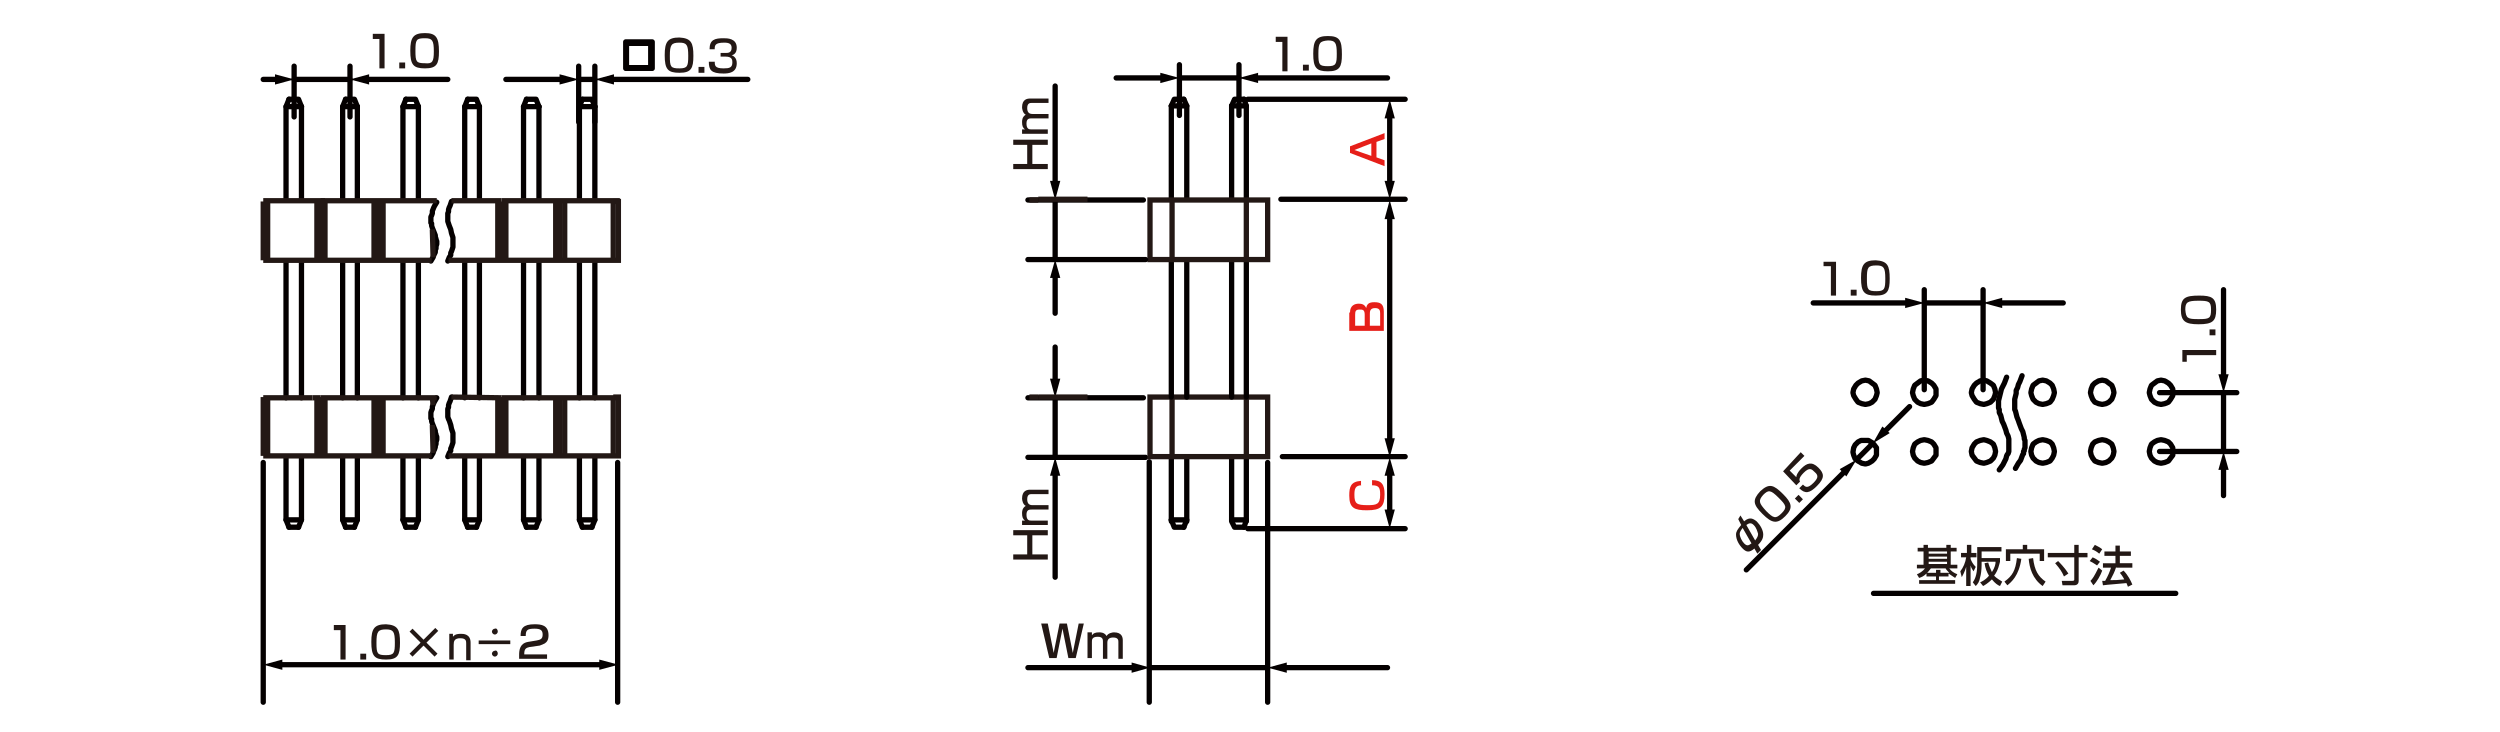 <?xml version="1.0" encoding="utf-8"?>
<!-- Generator: Adobe Illustrator 28.0.0, SVG Export Plug-In . SVG Version: 6.00 Build 0)  -->
<svg version="1.1" id="レイヤー_1" xmlns="http://www.w3.org/2000/svg" xmlns:xlink="http://www.w3.org/1999/xlink" x="0px"
	 y="0px" width="340px" height="99.6px" viewBox="0 0 340 99.6" style="enable-background:new 0 0 340 99.6;" xml:space="preserve">
<style type="text/css">
	.st0{fill:none;stroke:#040000;stroke-width:0.72;stroke-linecap:round;stroke-linejoin:round;stroke-miterlimit:10;}
	.st1{fill:none;stroke:#040000;stroke-width:0.72;stroke-linecap:round;stroke-linejoin:round;}
	.st2{fill:#040000;}
	.st3{fill:#231815;}
	.st4{fill:none;stroke:#231815;stroke-width:0.72;stroke-miterlimit:10;}
	.st5{fill:#E61F19;}
</style>
<g id="MH0204_1_">
	<line class="st0" x1="261.7" y1="41.2" x2="269.7" y2="41.2"/>
	<line class="st0" x1="269.7" y1="53" x2="269.7" y2="39.4"/>
	<line class="st0" x1="261.7" y1="53" x2="261.7" y2="39.4"/>
	<line class="st0" x1="302.4" y1="53.4" x2="302.4" y2="61.4"/>
	<line class="st0" x1="293.7" y1="53.4" x2="304.2" y2="53.4"/>
	<line class="st0" x1="293.7" y1="61.4" x2="304.2" y2="61.4"/>
	<line class="st0" x1="254.7" y1="60.3" x2="252.5" y2="62.5"/>
	<polygon class="st0" points="263.3,53.4 263.3,52.9 263,52.4 262.7,52.1 262.2,51.8 261.7,51.7 261.2,51.8 260.8,52.1 260.4,52.4 
		260.2,52.9 260.1,53.4 260.2,53.8 260.4,54.3 260.8,54.7 261.2,54.9 261.7,55 262.2,54.9 262.7,54.7 263,54.3 263.3,53.8 	"/>
	<polygon class="st0" points="271.4,53.4 271.3,52.9 271.1,52.4 270.7,52.1 270.2,51.8 269.8,51.7 269.3,51.8 268.8,52.1 
		268.5,52.4 268.2,52.9 268.1,53.4 268.2,53.8 268.5,54.3 268.8,54.7 269.3,54.9 269.8,55 270.2,54.9 270.7,54.7 271.1,54.3 
		271.3,53.8 	"/>
	<polygon class="st0" points="279.4,53.4 279.3,52.9 279.1,52.4 278.8,52.1 278.3,51.8 277.8,51.7 277.3,51.8 276.9,52.1 
		276.5,52.4 276.3,52.9 276.2,53.4 276.3,53.8 276.5,54.3 276.9,54.7 277.3,54.9 277.8,55 278.3,54.9 278.8,54.7 279.1,54.3 
		279.3,53.8 	"/>
	<polygon class="st0" points="287.5,53.4 287.4,52.9 287.2,52.4 286.8,52.1 286.4,51.8 285.9,51.7 285.4,51.8 284.9,52.1 
		284.6,52.4 284.4,52.9 284.3,53.4 284.4,53.8 284.6,54.3 284.9,54.7 285.4,54.9 285.9,55 286.4,54.9 286.8,54.7 287.2,54.3 
		287.4,53.8 	"/>
	<polygon class="st0" points="279.4,61.4 279.3,60.9 279.1,60.4 278.8,60.1 278.3,59.9 277.8,59.8 277.3,59.9 276.9,60.1 
		276.5,60.4 276.3,60.9 276.2,61.4 276.3,61.9 276.5,62.3 276.9,62.7 277.3,62.9 277.8,63 278.3,62.9 278.8,62.7 279.1,62.3 
		279.3,61.9 	"/>
	<polygon class="st0" points="271.4,61.4 271.3,60.9 271.1,60.4 270.7,60.1 270.2,59.9 269.8,59.8 269.3,59.9 268.8,60.1 
		268.5,60.4 268.2,60.9 268.1,61.4 268.2,61.9 268.5,62.3 268.8,62.7 269.3,62.9 269.8,63 270.2,62.9 270.7,62.7 271.1,62.3 
		271.3,61.9 	"/>
	<polygon class="st0" points="263.3,61.4 263.3,60.9 263,60.4 262.7,60.1 262.2,59.9 261.7,59.8 261.2,59.9 260.8,60.1 260.4,60.4 
		260.2,60.9 260.1,61.4 260.2,61.9 260.4,62.3 260.8,62.7 261.2,62.9 261.7,63 262.2,62.9 262.7,62.7 263,62.3 263.3,61.9 	"/>
	<polygon class="st0" points="287.5,61.4 287.4,60.9 287.2,60.4 286.8,60.1 286.4,59.9 285.9,59.8 285.4,59.9 284.9,60.1 
		284.6,60.4 284.4,60.9 284.3,61.4 284.4,61.9 284.6,62.3 284.9,62.7 285.4,62.9 285.9,63 286.4,62.9 286.8,62.7 287.2,62.3 
		287.4,61.9 	"/>
	<polygon class="st0" points="295.5,53.4 295.5,52.9 295.2,52.4 294.9,52.1 294.4,51.8 293.9,51.7 293.4,51.8 293,52.1 292.6,52.4 
		292.4,52.9 292.3,53.4 292.4,53.8 292.6,54.3 293,54.7 293.4,54.9 293.9,55 294.4,54.9 294.9,54.7 295.2,54.3 295.5,53.8 	"/>
	<polygon class="st0" points="295.5,61.4 295.5,60.9 295.2,60.4 294.9,60.1 294.4,59.9 293.9,59.8 293.4,59.9 293,60.1 292.6,60.4 
		292.4,60.9 292.3,61.4 292.4,61.9 292.6,62.3 293,62.7 293.4,62.9 293.9,63 294.4,62.9 294.9,62.7 295.2,62.3 295.5,61.9 	"/>
	<polygon class="st0" points="255.3,53.4 255.2,52.9 255,52.4 254.6,52.1 254.2,51.8 253.7,51.7 253.2,51.8 252.7,52.1 252.4,52.4 
		252.1,52.9 252,53.4 252.1,53.8 252.4,54.3 252.7,54.7 253.2,54.9 253.7,55 254.2,54.9 254.6,54.7 255,54.3 255.2,53.8 	"/>
	<polygon class="st0" points="255.2,61.9 255.2,61.4 255.2,60.9 254.9,60.5 254.6,60.2 254.1,59.9 253.6,59.9 253.1,59.9 
		252.7,60.1 252.3,60.5 252.1,60.9 252,61.5 252.1,61.9 252.3,62.4 252.7,62.7 253.2,63 253.7,63.1 254.1,63 254.6,62.7 254.9,62.4 
			"/>
	<polyline class="st0" points="275,51.1 274.7,51.9 274.5,52.3 274.4,52.7 274.2,53.1 274.2,53.5 274.1,53.9 274,54.3 274,55.3 
		274,55.6 274,55.7 274.1,55.9 274.2,56.3 274.3,56.7 274.5,57.2 274.6,57.5 274.9,58.3 275.1,58.7 275.2,59.1 275.3,59.5 
		275.3,59.7 275.4,59.9 275.4,60.9 275.3,61.1 275.3,61.3 275.2,61.4 275.2,61.7 275.1,61.8 274.8,62.6 274.5,63 274.1,63.7 	"/>
	<polyline class="st0" points="272.9,51.3 272.6,52.1 272.4,52.5 272.2,52.9 272.1,53.3 272,53.7 271.9,54.1 271.8,54.5 271.8,54.9 
		271.8,55.1 271.8,55.3 271.8,55.5 271.9,55.7 271.9,55.9 271.9,56.1 272.1,56.5 272.2,56.9 272.3,57.3 272.5,57.7 272.8,58.5 
		272.9,58.9 273.1,59.3 273.2,59.7 273.2,59.9 273.2,60.1 273.2,60.9 273.2,61.1 273.2,61.3 273.2,61.4 273.1,61.7 273,61.8 
		272.9,62 272.8,62.4 272.6,62.8 272.4,63.2 271.9,63.9 	"/>
	<line class="st0" x1="40" y1="10.8" x2="47.6" y2="10.8"/>
	<line class="st0" x1="47.6" y1="15.9" x2="47.6" y2="9"/>
	<line class="st0" x1="40" y1="15.9" x2="40" y2="9"/>
	<line class="st0" x1="78.7" y1="10.8" x2="80.9" y2="10.8"/>
	<line class="st0" x1="80.9" y1="16.6" x2="80.9" y2="9"/>
	<line class="st0" x1="78.7" y1="16.6" x2="78.7" y2="9"/>
	<line class="st0" x1="168.5" y1="10.6" x2="160.4" y2="10.6"/>
	<line class="st0" x1="160.4" y1="15.7" x2="160.4" y2="8.8"/>
	<line class="st0" x1="168.5" y1="15.7" x2="168.5" y2="8.8"/>
	<line class="st0" x1="172.4" y1="62.9" x2="172.4" y2="95.5"/>
	<line class="st0" x1="156.3" y1="62.8" x2="156.3" y2="95.5"/>
	<line class="st0" x1="155.8" y1="62.2" x2="139.8" y2="62.2"/>
	<line class="st0" x1="155.5" y1="54.1" x2="139.8" y2="54.1"/>
	<line class="st0" x1="84" y1="62.9" x2="84" y2="95.5"/>
	<line class="st0" x1="35.8" y1="62.9" x2="35.8" y2="95.5"/>
	<line class="st0" x1="254.8" y1="80.7" x2="295.9" y2="80.7"/>
	<polyline class="st0" points="161,13.5 161.4,14.4 159.3,14.4 	"/>
	<polyline class="st0" points="161,13.5 159.7,13.5 159.3,14.4 	"/>
	<polyline class="st0" points="167.5,14.4 167.9,13.5 169.2,13.5 	"/>
	<polyline class="st0" points="167.5,14.4 169.5,14.4 169.2,13.5 	"/>
	<polyline class="st0" points="161,71.7 161.4,70.7 159.3,70.7 	"/>
	<line class="st0" x1="159.3" y1="62.1" x2="159.3" y2="70.9"/>
	<polyline class="st0" points="161,71.7 159.7,71.7 159.3,70.7 	"/>
	<line class="st0" x1="161.4" y1="62.1" x2="161.4" y2="70.9"/>
	<line class="st0" x1="169.5" y1="62.1" x2="169.5" y2="70.9"/>
	<polyline class="st0" points="167.5,62.1 167.5,70.9 167.9,71.7 169.2,71.7 	"/>
	<polyline class="st0" points="167.5,70.7 169.5,70.7 169.2,71.7 	"/>
	<line class="st0" x1="159.3" y1="14.4" x2="159.3" y2="27.1"/>
	<line class="st0" x1="161.4" y1="14.4" x2="161.4" y2="27.1"/>
	<line class="st0" x1="169.5" y1="14.4" x2="169.5" y2="27.1"/>
	<line class="st0" x1="167.5" y1="14.4" x2="167.5" y2="27.1"/>
	<polyline class="st0" points="80.9,62.1 80.9,70.7 80.5,71.7 	"/>
	<line class="st0" x1="79.2" y1="71.7" x2="80.5" y2="71.7"/>
	<line class="st0" x1="78.8" y1="62.1" x2="78.8" y2="70.7"/>
	<polyline class="st0" points="79.2,71.7 78.8,70.7 80.9,70.7 	"/>
	<polyline class="st0" points="73.3,62.1 73.3,70.7 72.9,71.7 	"/>
	<line class="st0" x1="71.6" y1="71.7" x2="72.9" y2="71.7"/>
	<line class="st0" x1="71.2" y1="62.1" x2="71.2" y2="70.7"/>
	<polyline class="st0" points="71.6,71.7 71.2,70.7 73.3,70.7 	"/>
	<polyline class="st0" points="48.6,62.1 48.6,70.7 48.2,71.7 	"/>
	<line class="st0" x1="47" y1="71.7" x2="48.2" y2="71.7"/>
	<line class="st0" x1="46.6" y1="62.1" x2="46.6" y2="70.7"/>
	<polyline class="st0" points="47,71.7 46.6,70.7 48.6,70.7 	"/>
	<polyline class="st0" points="65.2,62.1 65.2,70.7 64.8,71.7 	"/>
	<line class="st0" x1="63.6" y1="71.7" x2="64.8" y2="71.7"/>
	<line class="st0" x1="63.2" y1="62.1" x2="63.2" y2="70.7"/>
	<polyline class="st0" points="63.6,71.7 63.2,70.7 65.2,70.7 	"/>
	<polyline class="st0" points="56.9,62.1 56.9,70.7 56.5,71.7 	"/>
	<line class="st0" x1="55.2" y1="71.7" x2="56.5" y2="71.7"/>
	<line class="st0" x1="54.8" y1="62.1" x2="54.8" y2="70.7"/>
	<polyline class="st0" points="55.2,71.7 54.8,70.7 56.9,70.7 	"/>
	<line class="st0" x1="48.6" y1="35.5" x2="48.6" y2="54.1"/>
	<line class="st0" x1="46.6" y1="35.5" x2="46.6" y2="54.1"/>
	<line class="st0" x1="65.2" y1="35.5" x2="65.2" y2="54.1"/>
	<line class="st0" x1="63.2" y1="35.5" x2="63.2" y2="54.1"/>
	<line class="st0" x1="56.9" y1="35.5" x2="56.9" y2="54.1"/>
	<line class="st0" x1="54.8" y1="35.5" x2="54.8" y2="54.1"/>
	<line class="st0" x1="80.9" y1="35.5" x2="80.9" y2="54.1"/>
	<line class="st0" x1="78.8" y1="35.5" x2="78.8" y2="54.1"/>
	<line class="st0" x1="73.3" y1="35.5" x2="73.3" y2="54.1"/>
	<line class="st0" x1="71.2" y1="35.5" x2="71.2" y2="54.1"/>
	<polyline class="st0" points="41,70.7 38.9,70.7 39.3,71.7 	"/>
	<line class="st0" x1="38.9" y1="62.1" x2="38.9" y2="70.7"/>
	<line class="st0" x1="39.3" y1="71.7" x2="40.6" y2="71.7"/>
	<polyline class="st0" points="40.6,71.7 41,70.7 41,62.1 	"/>
	<line class="st0" x1="38.9" y1="35.5" x2="38.9" y2="54.1"/>
	<line class="st0" x1="41" y1="35.5" x2="41" y2="54.1"/>
	<polyline class="st0" points="60.9,62.1 61.1,61.6 61.3,61.3 61.3,61 61.4,60.8 61.6,60.2 61.6,59.9 61.6,59.7 61.6,59.3 
		61.6,59.1 61.6,59 61.6,58.9 61.5,58.6 61.4,58.3 61.3,57.8 61.1,57.2 61,57 60.9,56.7 60.9,56.6 60.9,56.5 60.9,56.3 60.9,55.9 
		60.9,55.6 61,55.4 61,55.1 61.1,54.8 61.2,54.6 61.3,54.3 61.4,54 	"/>
	<polyline class="st0" points="58.6,62.1 58.9,61.6 59,61.3 59.1,61.1 59.2,60.8 59.2,60.6 59.3,60.4 59.3,60.1 59.4,59.8 
		59.4,59.7 59.4,59.6 59.4,59.5 59.4,59.4 59.3,59.2 59.3,59.1 59.2,58.8 59.2,58.6 59,58.1 58.8,57.6 58.7,57.3 58.7,57.1 58.7,57 
		58.6,56.9 58.6,56.7 58.6,56.3 58.6,56.1 58.7,55.8 58.8,55.6 58.8,55.3 59,54.8 59.1,54.6 59.4,54.1 	"/>
	<g>
		<line class="st1" x1="37.9" y1="90.4" x2="82" y2="90.4"/>
		<g>
			<polygon class="st2" points="38.4,91.1 35.8,90.4 38.4,89.7 			"/>
		</g>
		<g>
			<polygon class="st2" points="81.5,91.1 84.1,90.4 81.5,89.7 			"/>
		</g>
	</g>
	<g>
		<line class="st1" x1="37.9" y1="10.8" x2="35.8" y2="10.8"/>
		<g>
			<polygon class="st2" points="37.4,10.1 40,10.8 37.4,11.5 			"/>
		</g>
	</g>
	<g>
		<line class="st1" x1="49.7" y1="10.8" x2="60.9" y2="10.8"/>
		<g>
			<polygon class="st2" points="50.2,11.5 47.6,10.8 50.2,10.1 			"/>
		</g>
	</g>
	<g>
		<g>
			<path class="st0" d="M88.7,5.7v3.6h-3.6V5.7H88.7z M85.2,5.9v3.3h3.3V5.9H85.2z"/>
		</g>
	</g>
	<g>
		<line class="st1" x1="76.6" y1="10.8" x2="68.8" y2="10.8"/>
		<g>
			<polygon class="st2" points="76.1,10.1 78.7,10.8 76.1,11.5 			"/>
		</g>
	</g>
	<g>
		<line class="st1" x1="83" y1="10.8" x2="101.7" y2="10.8"/>
		<g>
			<polygon class="st2" points="83.5,11.5 80.9,10.8 83.5,10.1 			"/>
		</g>
	</g>
	<line class="st0" x1="143.5" y1="54.1" x2="143.5" y2="62.2"/>
	<g>
		<path class="st3" d="M137.8,75.4h1.9v-2.6h-1.9v-0.7h4.7v0.7h-2.1v2.6h2.1v0.7h-4.7V75.4z"/>
		<path class="st3" d="M139,70.8h0.4c-0.3-0.2-0.4-0.5-0.4-1c0-0.2,0-0.7,0.5-1c-0.4-0.2-0.5-0.8-0.5-1c0-1.1,0.7-1.2,1.1-1.2h2.5
			v0.6h-2.3c-0.2,0-0.6,0-0.6,0.7c0,0.5,0.2,0.8,0.7,0.8h2.2v0.6h-2.3c-0.3,0-0.7,0-0.7,0.7c0,0.8,0.4,0.8,0.7,0.8h2.2v0.6H139V70.8
			z"/>
	</g>
	<g>
		<line class="st1" x1="143.5" y1="52" x2="143.5" y2="47.2"/>
		<g>
			<polygon class="st2" points="144.2,51.5 143.5,54.1 142.8,51.5 			"/>
		</g>
	</g>
	<g>
		<line class="st1" x1="143.5" y1="64.2" x2="143.5" y2="78.5"/>
		<g>
			<polygon class="st2" points="142.8,64.7 143.5,62.2 144.2,64.7 			"/>
		</g>
	</g>
	<g>
		<path class="st3" d="M142.5,84.8l0.8,4l0.8-4h1l0.8,4l0.8-4h0.7l-1.1,4.7h-1l-0.8-4l-0.8,4h-1l-1.1-4.7H142.5z"/>
		<path class="st3" d="M148.5,86v0.4c0.2-0.3,0.5-0.4,1-0.4c0.2,0,0.7,0,1,0.5c0.2-0.4,0.8-0.5,1-0.5c1.1,0,1.2,0.7,1.2,1.1v2.5
			h-0.6v-2.3c0-0.2,0-0.6-0.7-0.6c-0.5,0-0.8,0.2-0.8,0.7v2.2H150v-2.3c0-0.3,0-0.7-0.7-0.7c-0.8,0-0.8,0.4-0.8,0.7v2.2h-0.6V86
			H148.5z"/>
	</g>
	<line class="st0" x1="156.4" y1="90.8" x2="172.4" y2="90.8"/>
	<g>
		<line class="st1" x1="154.3" y1="90.8" x2="139.8" y2="90.8"/>
		<g>
			<polygon class="st2" points="153.9,90.1 156.4,90.8 153.9,91.5 			"/>
		</g>
	</g>
	<g>
		<line class="st1" x1="174.5" y1="90.8" x2="188.7" y2="90.8"/>
		<g>
			<polygon class="st2" points="175,91.5 172.4,90.8 175,90.1 			"/>
		</g>
	</g>
	<g>
		<line class="st1" x1="158.3" y1="10.6" x2="151.8" y2="10.6"/>
		<g>
			<polygon class="st2" points="157.8,9.9 160.4,10.6 157.8,11.3 			"/>
		</g>
	</g>
	<g>
		<line class="st1" x1="170.6" y1="10.6" x2="188.7" y2="10.6"/>
		<g>
			<polygon class="st2" points="171.1,11.3 168.5,10.6 171.1,9.9 			"/>
		</g>
	</g>
	<g>
		<line class="st1" x1="256.2" y1="58.8" x2="259.7" y2="55.3"/>
		<g>
			<polygon class="st2" points="257,58.9 254.7,60.3 256,58 			"/>
		</g>
	</g>
	<g>
		<line class="st1" x1="251" y1="64" x2="237.5" y2="77.5"/>
		<g>
			<polygon class="st2" points="250.2,63.8 252.5,62.5 251.1,64.8 			"/>
		</g>
	</g>
	<g>
		<line class="st1" x1="259.6" y1="41.2" x2="246.6" y2="41.2"/>
		<g>
			<polygon class="st2" points="259.1,40.5 261.7,41.2 259.1,41.9 			"/>
		</g>
	</g>
	<g>
		<line class="st1" x1="271.8" y1="41.2" x2="280.6" y2="41.2"/>
		<g>
			<polygon class="st2" points="272.3,41.9 269.7,41.2 272.3,40.5 			"/>
		</g>
	</g>
	<g>
		<line class="st1" x1="302.4" y1="51.3" x2="302.4" y2="39.4"/>
		<g>
			<polygon class="st2" points="303.1,50.9 302.4,53.4 301.7,50.9 			"/>
		</g>
	</g>
	<g>
		<line class="st1" x1="302.4" y1="63.5" x2="302.4" y2="67.4"/>
		<g>
			<polygon class="st2" points="301.7,63.9 302.4,61.4 303.1,63.9 			"/>
		</g>
	</g>
	<g>
		<path class="st3" d="M262,78c-0.4,0.4-0.7,0.5-1,0.6l-0.3-0.5c0.3-0.1,0.8-0.4,1.1-0.8h-1.1v-0.5h0.9V75h-0.8v-0.5h0.8v-0.4h0.6
			v0.4h2.5v-0.4h0.6v0.4h0.8V75h-0.8v1.8h0.9v0.5h-1.1c0.3,0.4,0.6,0.6,1.1,0.8l-0.3,0.5c-0.3-0.2-0.6-0.4-0.9-0.6v0.4h-1.3v0.5h2.2
			v0.5H261v-0.5h2.3v-0.5H262V78z M263.3,77.9v-0.4h0.6v0.4h1.2c-0.2-0.2-0.4-0.4-0.5-0.6h-2c-0.1,0.1-0.2,0.3-0.5,0.6H263.3z
			 M262.3,75v0.3h2.5V75H262.3z M262.3,75.7V76h2.5v-0.3H262.3z M262.3,76.4v0.3h2.5v-0.3H262.3z"/>
		<path class="st3" d="M266.6,77.7c0.4-0.5,0.7-1.2,0.8-1.9h-0.7v-0.6h0.8v-1.1h0.6v1.1h0.7v0.6H268V76c0.1,0.3,0.3,0.7,0.7,1.1
			l-0.3,0.6c-0.1-0.2-0.3-0.4-0.4-0.8v2.8h-0.6v-2.6c-0.2,0.7-0.5,1.2-0.6,1.4L266.6,77.7z M272,76.4c-0.1,0.3-0.2,1.1-0.8,1.9
			c0.4,0.4,0.8,0.6,1.1,0.8l-0.3,0.6c-0.3-0.1-0.7-0.4-1.1-0.9c-0.5,0.5-1,0.8-1.2,0.9l-0.4-0.5c0.2-0.1,0.7-0.3,1.2-0.9
			c-0.3-0.5-0.5-1-0.6-1.7l0.5-0.1c0.1,0.4,0.3,0.9,0.5,1.3c0.4-0.6,0.5-1.1,0.5-1.4h-1.9v0.4c0,0.7-0.1,1.4-0.2,1.7
			c-0.1,0.6-0.3,0.9-0.6,1.2l-0.4-0.5c0.2-0.3,0.6-0.9,0.6-2.4v-2.4h3.3V75h-2.7v0.9h2.5V76.4z"/>
		<path class="st3" d="M274.9,76c-0.3,2.3-1.4,3.2-1.9,3.6l-0.4-0.5c1.1-0.8,1.5-1.5,1.7-3.2L274.9,76z M272.8,74.7h2.3v-0.6h0.6
			v0.6h2.3v1.6h-0.6v-1h-4v1h-0.6L272.8,74.7L272.8,74.7z M277.8,79.7c-1.4-1-1.8-2.5-1.9-3.7l0.6-0.1c0.2,1.7,0.7,2.5,1.7,3.2
			L277.8,79.7z"/>
		<path class="st3" d="M278.5,75.2h3.6v-1.1h0.6v1.1h1.2v0.6h-1.2V79c0,0.6-0.5,0.6-0.7,0.6h-1.5l-0.1-0.6h1.4
			c0.3,0,0.3-0.1,0.3-0.2v-3h-3.6L278.5,75.2L278.5,75.2z M279.9,76.3c0.2,0.2,0.9,0.9,1.4,1.7l-0.6,0.4c-0.3-0.7-0.6-1.1-1.2-1.8
			L279.9,76.3z"/>
		<path class="st3" d="M285.9,77.6c-0.2,0.6-0.7,1.5-1.2,2l-0.4-0.6c0.3-0.3,0.5-0.6,1.1-1.8L285.9,77.6z M284.6,75.8
			c0.5,0.2,0.7,0.4,1,0.6l-0.4,0.5c-0.3-0.2-0.6-0.4-1-0.6L284.6,75.8z M284.9,74.1c0.2,0.1,0.8,0.4,1,0.6l-0.4,0.6
			c-0.3-0.2-0.3-0.3-1-0.6L284.9,74.1z M287.8,77.1c-0.2,0.7-0.5,1.2-0.8,1.8c0.7,0,0.9,0,1.9-0.1c-0.2-0.4-0.5-0.8-0.6-0.9l0.5-0.3
			c0.6,0.6,1,1.4,1.2,1.9l-0.6,0.3c-0.1-0.2-0.1-0.3-0.2-0.5c-0.9,0.1-2.5,0.2-3.2,0.3l-0.1-0.6c0.1,0,0.4,0,0.4,0
			c0.4-0.7,0.6-1.2,0.8-1.8H286v-0.6h1.7v-1h-1.5V75h1.5v-0.8h0.6V75h1.5v0.6h-1.5v1h1.7v0.6h-2.2V77.1z"/>
	</g>
	<path class="st4" d="M140.6,54"/>
	<line class="st4" x1="42.5" y1="54.1" x2="43.6" y2="54.1"/>
	<line class="st4" x1="42.5" y1="54.1" x2="35.8" y2="54.1"/>
	<line class="st4" x1="59.4" y1="54.1" x2="43.6" y2="54.1"/>
	<line class="st4" x1="140" y1="54" x2="141.2" y2="54"/>
	<line class="st4" x1="147.9" y1="54" x2="141.2" y2="54"/>
	<g>
		<line class="st4" x1="44.2" y1="62" x2="44.2" y2="54"/>
		<line class="st4" x1="43.1" y1="62" x2="43.1" y2="54"/>
		<line class="st4" x1="43.6" y1="62" x2="43.6" y2="54"/>
		<line class="st4" x1="36.4" y1="62" x2="36.4" y2="54"/>
		<line class="st4" x1="35.8" y1="62" x2="35.8" y2="54"/>
		<line class="st4" x1="51.5" y1="62" x2="51.5" y2="54"/>
		<line class="st4" x1="50.9" y1="62" x2="50.9" y2="54"/>
		<line class="st4" x1="58.9" y1="61.6" x2="58.8" y2="57.8"/>
		<line class="st4" x1="51.5" y1="62" x2="51.5" y2="54"/>
		<line class="st4" x1="50.9" y1="62" x2="50.9" y2="54"/>
		<line class="st4" x1="52.1" y1="62" x2="52.1" y2="54"/>
		<line class="st4" x1="35.8" y1="62" x2="58.7" y2="62"/>
	</g>
	<g>
		<polygon class="st4" points="172.4,62.1 156.4,62.1 156.4,54 159.4,54 172.4,54 		"/>
		<line class="st4" x1="159.4" y1="54" x2="159.4" y2="62.2"/>
		<line class="st4" x1="169.5" y1="54" x2="169.5" y2="62.2"/>
	</g>
	<line class="st4" x1="68.2" y1="54.1" x2="61.4" y2="54"/>
	<line class="st4" x1="84.3" y1="54.1" x2="68.2" y2="54.1"/>
	<g>
		<line class="st4" x1="68.8" y1="62" x2="68.8" y2="54"/>
		<line class="st4" x1="67.7" y1="62" x2="67.7" y2="54"/>
		<line class="st4" x1="68.2" y1="62" x2="68.2" y2="54"/>
		<line class="st4" x1="76.1" y1="62" x2="76.1" y2="54"/>
		<line class="st4" x1="75.6" y1="62" x2="75.6" y2="54"/>
		<line class="st4" x1="83.4" y1="62" x2="83.4" y2="54"/>
		<line class="st4" x1="76.1" y1="62" x2="76.1" y2="54"/>
		<line class="st4" x1="75.6" y1="62" x2="75.6" y2="54"/>
		<line class="st4" x1="76.8" y1="62" x2="76.8" y2="54"/>
		<polyline class="st4" points="61,62 84.1,62 84.1,54 83.4,54 		"/>
	</g>
	<line class="st4" x1="58.9" y1="55.1" x2="58.8" y2="54.1"/>
	<g>
		<path class="st3" d="M94.3,7.6c0,1.7-0.3,2.3-1.9,2.3s-2-0.5-2-2.4c0-1.8,0.4-2.4,2-2.4C94,5.2,94.3,5.8,94.3,7.6z M91.1,7.6
			c0,1.5,0.1,1.7,1.3,1.7c1.1,0,1.2-0.3,1.2-1.7c0-1.5-0.2-1.8-1.2-1.8C91.3,5.8,91.1,6.1,91.1,7.6z"/>
		<path class="st3" d="M95.8,9.1v0.8H95V9.1H95.8z"/>
		<path class="st3" d="M97.2,8.3c0,0.6,0,1,1.2,1c0.8,0,1.2-0.1,1.2-0.8c0-0.3,0-0.8-0.9-0.8H98V7.2h0.7c0.3,0,0.8,0,0.8-0.7
			c0-0.5-0.3-0.7-1-0.7c-1.3,0-1.3,0.4-1.3,0.9h-0.7c0-1.3,0.7-1.5,1.9-1.5c0.5,0,1.8,0,1.8,1.3c0,0.8-0.5,1-0.7,1
			c0.2,0.1,0.7,0.3,0.7,1.1c0,1.3-1.1,1.4-1.8,1.4c-1.7,0-2-0.5-2-1.6h0.8V8.3z"/>
	</g>
	<g>
		<path class="st3" d="M52.3,4.6v4.7h-0.7v-4h-0.9V4.6H52.3z"/>
		<path class="st3" d="M55.1,8.5v0.8h-0.8V8.5H55.1z"/>
		<path class="st3" d="M59.7,7c0,1.7-0.3,2.3-1.9,2.3c-1.6,0-2-0.5-2-2.4c0-1.8,0.4-2.4,2-2.4C59.3,4.5,59.7,5.1,59.7,7z M56.5,6.9
			c0,1.5,0.1,1.7,1.3,1.7C58.8,8.7,59,8.4,59,7c0-1.5-0.2-1.8-1.2-1.8C56.6,5.2,56.5,5.4,56.5,6.9z"/>
	</g>
	<g>
		<path class="st3" d="M175.1,5v4.7h-0.7v-4h-0.9V5H175.1z"/>
		<path class="st3" d="M178,8.8v0.8h-0.8V8.8H178z"/>
		<path class="st3" d="M182.5,7.4c0,1.7-0.3,2.3-1.9,2.3c-1.6,0-2-0.5-2-2.4c0-1.8,0.4-2.4,2-2.4C182.2,4.9,182.5,5.5,182.5,7.4z
			 M179.3,7.3c0,1.5,0.1,1.7,1.3,1.7c1.1,0,1.2-0.3,1.2-1.7c0-1.5-0.2-1.8-1.2-1.8C179.5,5.6,179.3,5.8,179.3,7.3z"/>
	</g>
	<g>
		<path class="st3" d="M236.7,70.1l0.5,0.8c0.8-0.7,1.3-0.3,1.7,0c0.5,0.5,0.9,1.2,0.9,1.8c0,0.4-0.1,0.8-0.7,1.4l0.4,0.7l-0.5,0.5
			l-0.4-0.7c-0.7,0.6-1.1,0.5-1.6,0s-0.9-1.2-0.9-1.9c0-0.4,0.2-0.7,0.7-1.3l-0.4-0.8L236.7,70.1z M237,71.8
			c-0.3,0.4-0.4,0.6-0.4,0.8c0,0.4,0.3,1,0.6,1.3c0.4,0.4,0.6,0.3,1,0L237,71.8z M238.7,73.5c0.3-0.4,0.4-0.6,0.4-0.9
			c-0.1-0.3-0.2-0.8-0.6-1.2c-0.4-0.4-0.7-0.2-1,0L238.7,73.5z"/>
		<path class="st3" d="M242.5,67.2c1.2,1.2,1.4,1.9,0.3,3c-1.1,1.1-1.8,1-3.1-0.3s-1.4-1.9-0.3-3.1
			C240.6,65.7,241.2,65.9,242.5,67.2z M240.2,69.5c1,1,1.3,1.1,2.1,0.3c0.8-0.8,0.6-1.1-0.4-2.1c-1.1-1.1-1.4-1.1-2.1-0.4
			C239.1,68.1,239.2,68.4,240.2,69.5z"/>
		<path class="st3" d="M244.6,67.3l0.6,0.6l-0.5,0.5l-0.6-0.6L244.6,67.3z"/>
		<path class="st3" d="M244.9,61.5l0.5,0.5l-2,2l0.9,0.9c0-0.2,0.1-0.6,0.7-1.2c0.7-0.7,1.4-1,2.3-0.1c0.8,0.8,0.9,1.4-0.2,2.5
			c-1,1-1.6,1.1-2.4,0.3l0.5-0.5c0.3,0.3,0.6,0.6,1.4-0.2c0.6-0.6,0.8-1,0.2-1.5c-0.4-0.4-0.7-0.7-1.5,0.1c-0.7,0.7-0.6,1-0.5,1.2
			l-0.5,0.5l-1.8-1.9L244.9,61.5z"/>
	</g>
	<g>
		<path class="st3" d="M47,85v4.7h-0.7v-4h-0.9V85H47z"/>
		<path class="st3" d="M49.8,88.9v0.8H49v-0.8H49.8z"/>
		<path class="st3" d="M54.4,87.4c0,1.7-0.3,2.3-1.9,2.3c-1.6,0-2-0.5-2-2.4c0-1.8,0.4-2.4,2-2.4C54.1,85,54.4,85.6,54.4,87.4z
			 M51.2,87.4c0,1.5,0.1,1.7,1.3,1.7c1.1,0,1.2-0.3,1.2-1.7c0-1.5-0.2-1.8-1.2-1.8C51.4,85.6,51.2,85.9,51.2,87.4z"/>
		<path class="st3" d="M59.2,85.4l0.4,0.4L58,87.4l1.5,1.5l-0.4,0.4l-1.5-1.5l-1.5,1.5l-0.4-0.4l1.5-1.5l-1.5-1.5l0.4-0.4l1.5,1.5
			L59.2,85.4z"/>
		<path class="st3" d="M61.6,86.2v0.4c0.3-0.4,0.8-0.4,1.1-0.4s1.3,0,1.3,1.2v2.4h-0.6v-2.3c0-0.3,0-0.7-0.8-0.7s-0.9,0.4-0.9,0.9v2
			h-0.6v-3.5H61.6z"/>
		<path class="st3" d="M69.4,87.1v0.5h-4.3v-0.5H69.4z M67.7,85.9c0,0.2-0.2,0.4-0.4,0.4c-0.2,0-0.4-0.2-0.4-0.4
			c0-0.2,0.2-0.4,0.4-0.4C67.5,85.4,67.7,85.6,67.7,85.9z M67.7,88.9c0,0.2-0.2,0.4-0.4,0.4c-0.2,0-0.4-0.2-0.4-0.4
			c0-0.2,0.2-0.4,0.4-0.4C67.5,88.4,67.7,88.6,67.7,88.9z"/>
		<path class="st3" d="M72,88c-0.4,0.1-0.7,0.2-0.7,0.9V89h3.1v0.6h-3.8v-0.5c0-0.7,0.1-1.6,1.2-1.8l1.2-0.2
			c0.5-0.1,0.8-0.2,0.8-0.8c0-0.6-0.3-0.8-1.1-0.8c-1,0-1.2,0.2-1.2,1h-0.7c0-1,0.3-1.6,1.9-1.6c0.9,0,1.9,0.1,1.9,1.5
			c0,0.6-0.2,0.9-0.5,1.1c-0.2,0.1-0.4,0.2-0.7,0.3L72,88z"/>
	</g>
	<g>
		<path class="st3" d="M249.7,35.5v4.7H249v-4h-1v-0.6h1.7V35.5z"/>
		<path class="st3" d="M252.5,39.4v0.8h-0.8v-0.8H252.5z"/>
		<path class="st3" d="M257,37.9c0,1.7-0.3,2.3-1.9,2.3s-2-0.5-2-2.4c0-1.8,0.4-2.4,2-2.4C256.7,35.5,257,36.1,257,37.9z
			 M253.9,37.9c0,1.5,0.1,1.7,1.3,1.7c1.1,0,1.2-0.3,1.2-1.7c0-1.5-0.2-1.8-1.2-1.8C254,36.1,253.9,36.4,253.9,37.9z"/>
	</g>
	<g>
		<path class="st3" d="M296.7,47.6h4.7v0.7h-4v0.9h-0.6v-1.6H296.7z"/>
		<path class="st3" d="M300.5,44.8h0.8v0.8h-0.8V44.8z"/>
		<path class="st3" d="M299.1,40.2c1.7,0,2.3,0.3,2.3,1.9c0,1.6-0.5,2-2.4,2c-1.8,0-2.4-0.4-2.4-2C296.6,40.5,297.2,40.2,299.1,40.2
			z M299,43.4c1.5,0,1.7-0.1,1.7-1.3c0-1.1-0.3-1.2-1.7-1.2c-1.5,0-1.8,0.2-1.8,1.2C297.3,43.3,297.5,43.4,299,43.4z"/>
	</g>
	<line class="st0" x1="159.3" y1="35.5" x2="159.3" y2="54"/>
	<line class="st0" x1="161.4" y1="35.5" x2="161.4" y2="54"/>
	<line class="st0" x1="169.5" y1="35.5" x2="169.5" y2="54"/>
	<line class="st0" x1="167.5" y1="35.5" x2="167.5" y2="54"/>
	<g>
		<polygon class="st4" points="172.4,35.3 156.4,35.3 156.4,27.2 159.4,27.2 172.4,27.2 		"/>
		<line class="st4" x1="159.4" y1="27.2" x2="159.4" y2="35.4"/>
		<line class="st4" x1="169.5" y1="27.2" x2="169.5" y2="35.4"/>
	</g>
	<line class="st0" x1="169.7" y1="13.5" x2="191.1" y2="13.5"/>
	<line class="st0" x1="174.2" y1="27.1" x2="191.1" y2="27.1"/>
	<line class="st0" x1="169.7" y1="71.9" x2="191.1" y2="71.9"/>
	<line class="st0" x1="174.4" y1="62.1" x2="191.1" y2="62.1"/>
	<g>
		<path class="st5" d="M188.3,18.1v0.8l-1.1,0.4v2.1l1.1,0.4v0.8l-4.7-1.8v-0.9L188.3,18.1z M186.5,21.2v-1.7l-2.3,0.9L186.5,21.2z"
			/>
	</g>
	<g>
		<line class="st1" x1="189" y1="15.6" x2="189" y2="25"/>
		<g>
			<polygon class="st2" points="188.3,16.1 189,13.5 189.7,16.1 			"/>
		</g>
		<g>
			<polygon class="st2" points="188.3,24.6 189,27.1 189.7,24.6 			"/>
		</g>
	</g>
	<g>
		<path class="st5" d="M183.6,42.5c0-1,0.7-1.2,1.2-1.2c0.4,0,0.8,0.1,1,0.6c0.1-0.5,0.3-0.8,1.1-0.8s1.3,0.2,1.3,1.3V45h-4.7v-2.5
			H183.6z M184.2,44.3h1.4v-1.5c0-0.7-0.3-0.7-0.7-0.7c-0.5,0-0.6,0.2-0.6,0.7v1.5H184.2z M186.2,44.3h1.5v-1.7
			c0-0.4-0.1-0.7-0.7-0.7c-0.7,0-0.7,0.5-0.7,0.8v1.6H186.2z"/>
	</g>
	<g>
		<line class="st1" x1="189" y1="29.3" x2="189" y2="60.1"/>
		<g>
			<polygon class="st2" points="188.3,29.8 189,27.2 189.7,29.8 			"/>
		</g>
		<g>
			<polygon class="st2" points="188.3,59.6 189,62.2 189.7,59.6 			"/>
		</g>
	</g>
	<g>
		<path class="st5" d="M185.2,66c-0.9,0-1,0.5-1,1.3c0,1.2,0.3,1.4,1.8,1.4c1.2,0,1.7-0.1,1.7-1.4c0-0.9-0.1-1.3-1.1-1.3v-0.7
			c1.3,0,1.7,0.6,1.7,1.9c0,1.7-0.5,2.2-2.4,2.2c-1.7,0-2.4-0.3-2.4-2c0-1.2,0.2-1.9,1.6-2V66H185.2z"/>
	</g>
	<g>
		<line class="st1" x1="189" y1="64.2" x2="189" y2="69.8"/>
		<g>
			<polygon class="st2" points="188.3,64.7 189,62.2 189.7,64.7 			"/>
		</g>
		<g>
			<polygon class="st2" points="188.3,69.3 189,71.9 189.7,69.3 			"/>
		</g>
	</g>
	<polyline class="st0" points="79.2,13.5 80.5,13.5 80.9,14.5 	"/>
	<polyline class="st0" points="79.2,13.5 78.8,14.5 80.9,14.5 	"/>
	<polyline class="st0" points="71.6,13.5 72.9,13.5 73.3,14.5 	"/>
	<polyline class="st0" points="71.6,13.5 71.2,14.5 73.3,14.5 	"/>
	<polyline class="st0" points="47,13.5 48.2,13.5 48.6,14.5 	"/>
	<polyline class="st0" points="47,13.5 46.6,14.5 48.6,14.5 	"/>
	<polyline class="st0" points="63.6,13.5 64.8,13.5 65.2,14.5 	"/>
	<polyline class="st0" points="63.6,13.5 63.2,14.5 65.2,14.5 	"/>
	<polyline class="st0" points="55.2,13.5 56.5,13.5 56.9,14.5 	"/>
	<polyline class="st0" points="55.2,13.5 54.8,14.5 56.9,14.5 	"/>
	<line class="st0" x1="48.6" y1="14.5" x2="48.6" y2="27.1"/>
	<line class="st0" x1="46.6" y1="14.5" x2="46.6" y2="27.1"/>
	<line class="st0" x1="65.2" y1="14.5" x2="65.2" y2="27.1"/>
	<line class="st0" x1="63.2" y1="14.5" x2="63.2" y2="27.1"/>
	<line class="st0" x1="56.9" y1="14.5" x2="56.9" y2="27.1"/>
	<line class="st0" x1="54.8" y1="14.5" x2="54.8" y2="27.1"/>
	<line class="st0" x1="80.9" y1="14.5" x2="80.9" y2="27.1"/>
	<line class="st0" x1="78.8" y1="14.5" x2="78.8" y2="27.1"/>
	<line class="st0" x1="73.3" y1="14.5" x2="73.3" y2="27.1"/>
	<line class="st0" x1="71.2" y1="14.5" x2="71.2" y2="27.1"/>
	<polyline class="st0" points="41,14.5 38.9,14.5 39.3,13.5 	"/>
	<polyline class="st0" points="41,14.5 40.6,13.5 39.3,13.5 	"/>
	<line class="st0" x1="38.9" y1="14.5" x2="38.9" y2="27.1"/>
	<line class="st0" x1="41" y1="14.5" x2="41" y2="27.1"/>
	<polyline class="st0" points="60.9,35.5 61.1,35 61.3,34.7 61.3,34.4 61.4,34.2 61.6,33.6 61.6,33.3 61.6,33.1 61.6,32.7 
		61.6,32.5 61.6,32.4 61.6,32.3 61.5,32 61.4,31.7 61.3,31.2 61.1,30.7 61,30.4 60.9,30.1 60.9,30 60.9,29.9 60.9,29.7 60.9,29.3 
		60.9,29 61,28.8 61,28.5 61.1,28.2 61.2,28 61.3,27.7 61.4,27.4 	"/>
	<polyline class="st0" points="58.6,35.5 58.9,35 59,34.7 59.1,34.5 59.2,34.3 59.2,34 59.3,33.8 59.3,33.5 59.4,33.2 59.4,33.1 
		59.4,33 59.4,32.9 59.4,32.8 59.3,32.6 59.3,32.5 59.2,32.2 59.2,32 59,31.5 58.8,31 58.7,30.7 58.7,30.5 58.7,30.4 58.6,30.3 
		58.6,30.1 58.6,29.7 58.6,29.5 58.7,29.3 58.8,29 58.8,28.7 59,28.2 59.1,28 59.4,27.5 	"/>
	<g>
		<line class="st4" x1="44.2" y1="35.4" x2="44.2" y2="27.4"/>
		<line class="st4" x1="43.1" y1="35.4" x2="43.1" y2="27.4"/>
		<line class="st4" x1="43.6" y1="35.4" x2="43.6" y2="27.4"/>
		<line class="st4" x1="36.4" y1="35.4" x2="36.4" y2="27.4"/>
		<line class="st4" x1="35.8" y1="35.4" x2="35.8" y2="27.4"/>
		<line class="st4" x1="51.5" y1="35.4" x2="51.5" y2="27.4"/>
		<line class="st4" x1="50.9" y1="35.4" x2="50.9" y2="27.4"/>
		<line class="st4" x1="58.9" y1="35" x2="58.8" y2="31.2"/>
		<line class="st4" x1="51.5" y1="35.4" x2="51.5" y2="27.4"/>
		<line class="st4" x1="50.9" y1="35.4" x2="50.9" y2="27.4"/>
		<line class="st4" x1="52.1" y1="35.4" x2="52.1" y2="27.4"/>
		<line class="st4" x1="35.8" y1="35.4" x2="58.7" y2="35.4"/>
	</g>
	<g>
		<line class="st4" x1="68.8" y1="35.4" x2="68.8" y2="27.4"/>
		<line class="st4" x1="67.7" y1="35.4" x2="67.7" y2="27.4"/>
		<line class="st4" x1="68.2" y1="35.4" x2="68.2" y2="27.4"/>
		<line class="st4" x1="76.1" y1="35.4" x2="76.1" y2="27.4"/>
		<line class="st4" x1="75.6" y1="35.4" x2="75.6" y2="27.4"/>
		<line class="st4" x1="83.4" y1="35.4" x2="83.4" y2="27.4"/>
		<line class="st4" x1="76.1" y1="35.4" x2="76.1" y2="27.4"/>
		<line class="st4" x1="75.6" y1="35.4" x2="75.6" y2="27.4"/>
		<line class="st4" x1="76.8" y1="35.4" x2="76.8" y2="27.4"/>
		<polyline class="st4" points="61,35.4 84.1,35.4 84.1,27.4 83.4,27.4 		"/>
	</g>
	<line class="st4" x1="44.2" y1="27.3" x2="35.8" y2="27.3"/>
	<line class="st4" x1="59.4" y1="27.3" x2="43.6" y2="27.3"/>
	<line class="st4" x1="68.2" y1="27.3" x2="61.4" y2="27.3"/>
	<line class="st4" x1="84.3" y1="27.3" x2="68.2" y2="27.3"/>
	<line class="st0" x1="155.8" y1="35.3" x2="139.8" y2="35.3"/>
	<line class="st0" x1="155.5" y1="27.2" x2="139.8" y2="27.2"/>
	<g>
		<line class="st0" x1="143.5" y1="27.2" x2="143.5" y2="35.3"/>
		<g>
			<path class="st3" d="M137.8,22.3h1.9v-2.6h-1.9V19h4.7v0.7h-2.1v2.6h2.1V23h-4.7V22.3z"/>
			<path class="st3" d="M139,17.6h0.4c-0.3-0.2-0.4-0.5-0.4-1c0-0.2,0-0.7,0.5-1c-0.4-0.2-0.5-0.8-0.5-1c0-1.1,0.7-1.2,1.1-1.2h2.5
				V14h-2.3c-0.2,0-0.6,0-0.6,0.7c0,0.5,0.2,0.8,0.7,0.8h2.2v0.6h-2.3c-0.3,0-0.7,0-0.7,0.7c0,0.8,0.4,0.8,0.7,0.8h2.2v0.6H139V17.6
				z"/>
		</g>
		<g>
			<line class="st1" x1="143.5" y1="25.1" x2="143.5" y2="11.7"/>
			<g>
				<polygon class="st2" points="144.2,24.6 143.5,27.2 142.8,24.6 				"/>
			</g>
		</g>
		<g>
			<line class="st1" x1="143.5" y1="37.4" x2="143.5" y2="42.6"/>
			<g>
				<polygon class="st2" points="142.8,37.8 143.5,35.3 144.2,37.8 				"/>
			</g>
		</g>
	</g>
	<path class="st4" d="M140.6,27.2"/>
	<line class="st4" x1="140" y1="27.2" x2="141.2" y2="27.2"/>
	<line class="st4" x1="147.9" y1="27.1" x2="141.2" y2="27.1"/>
</g>
</svg>

